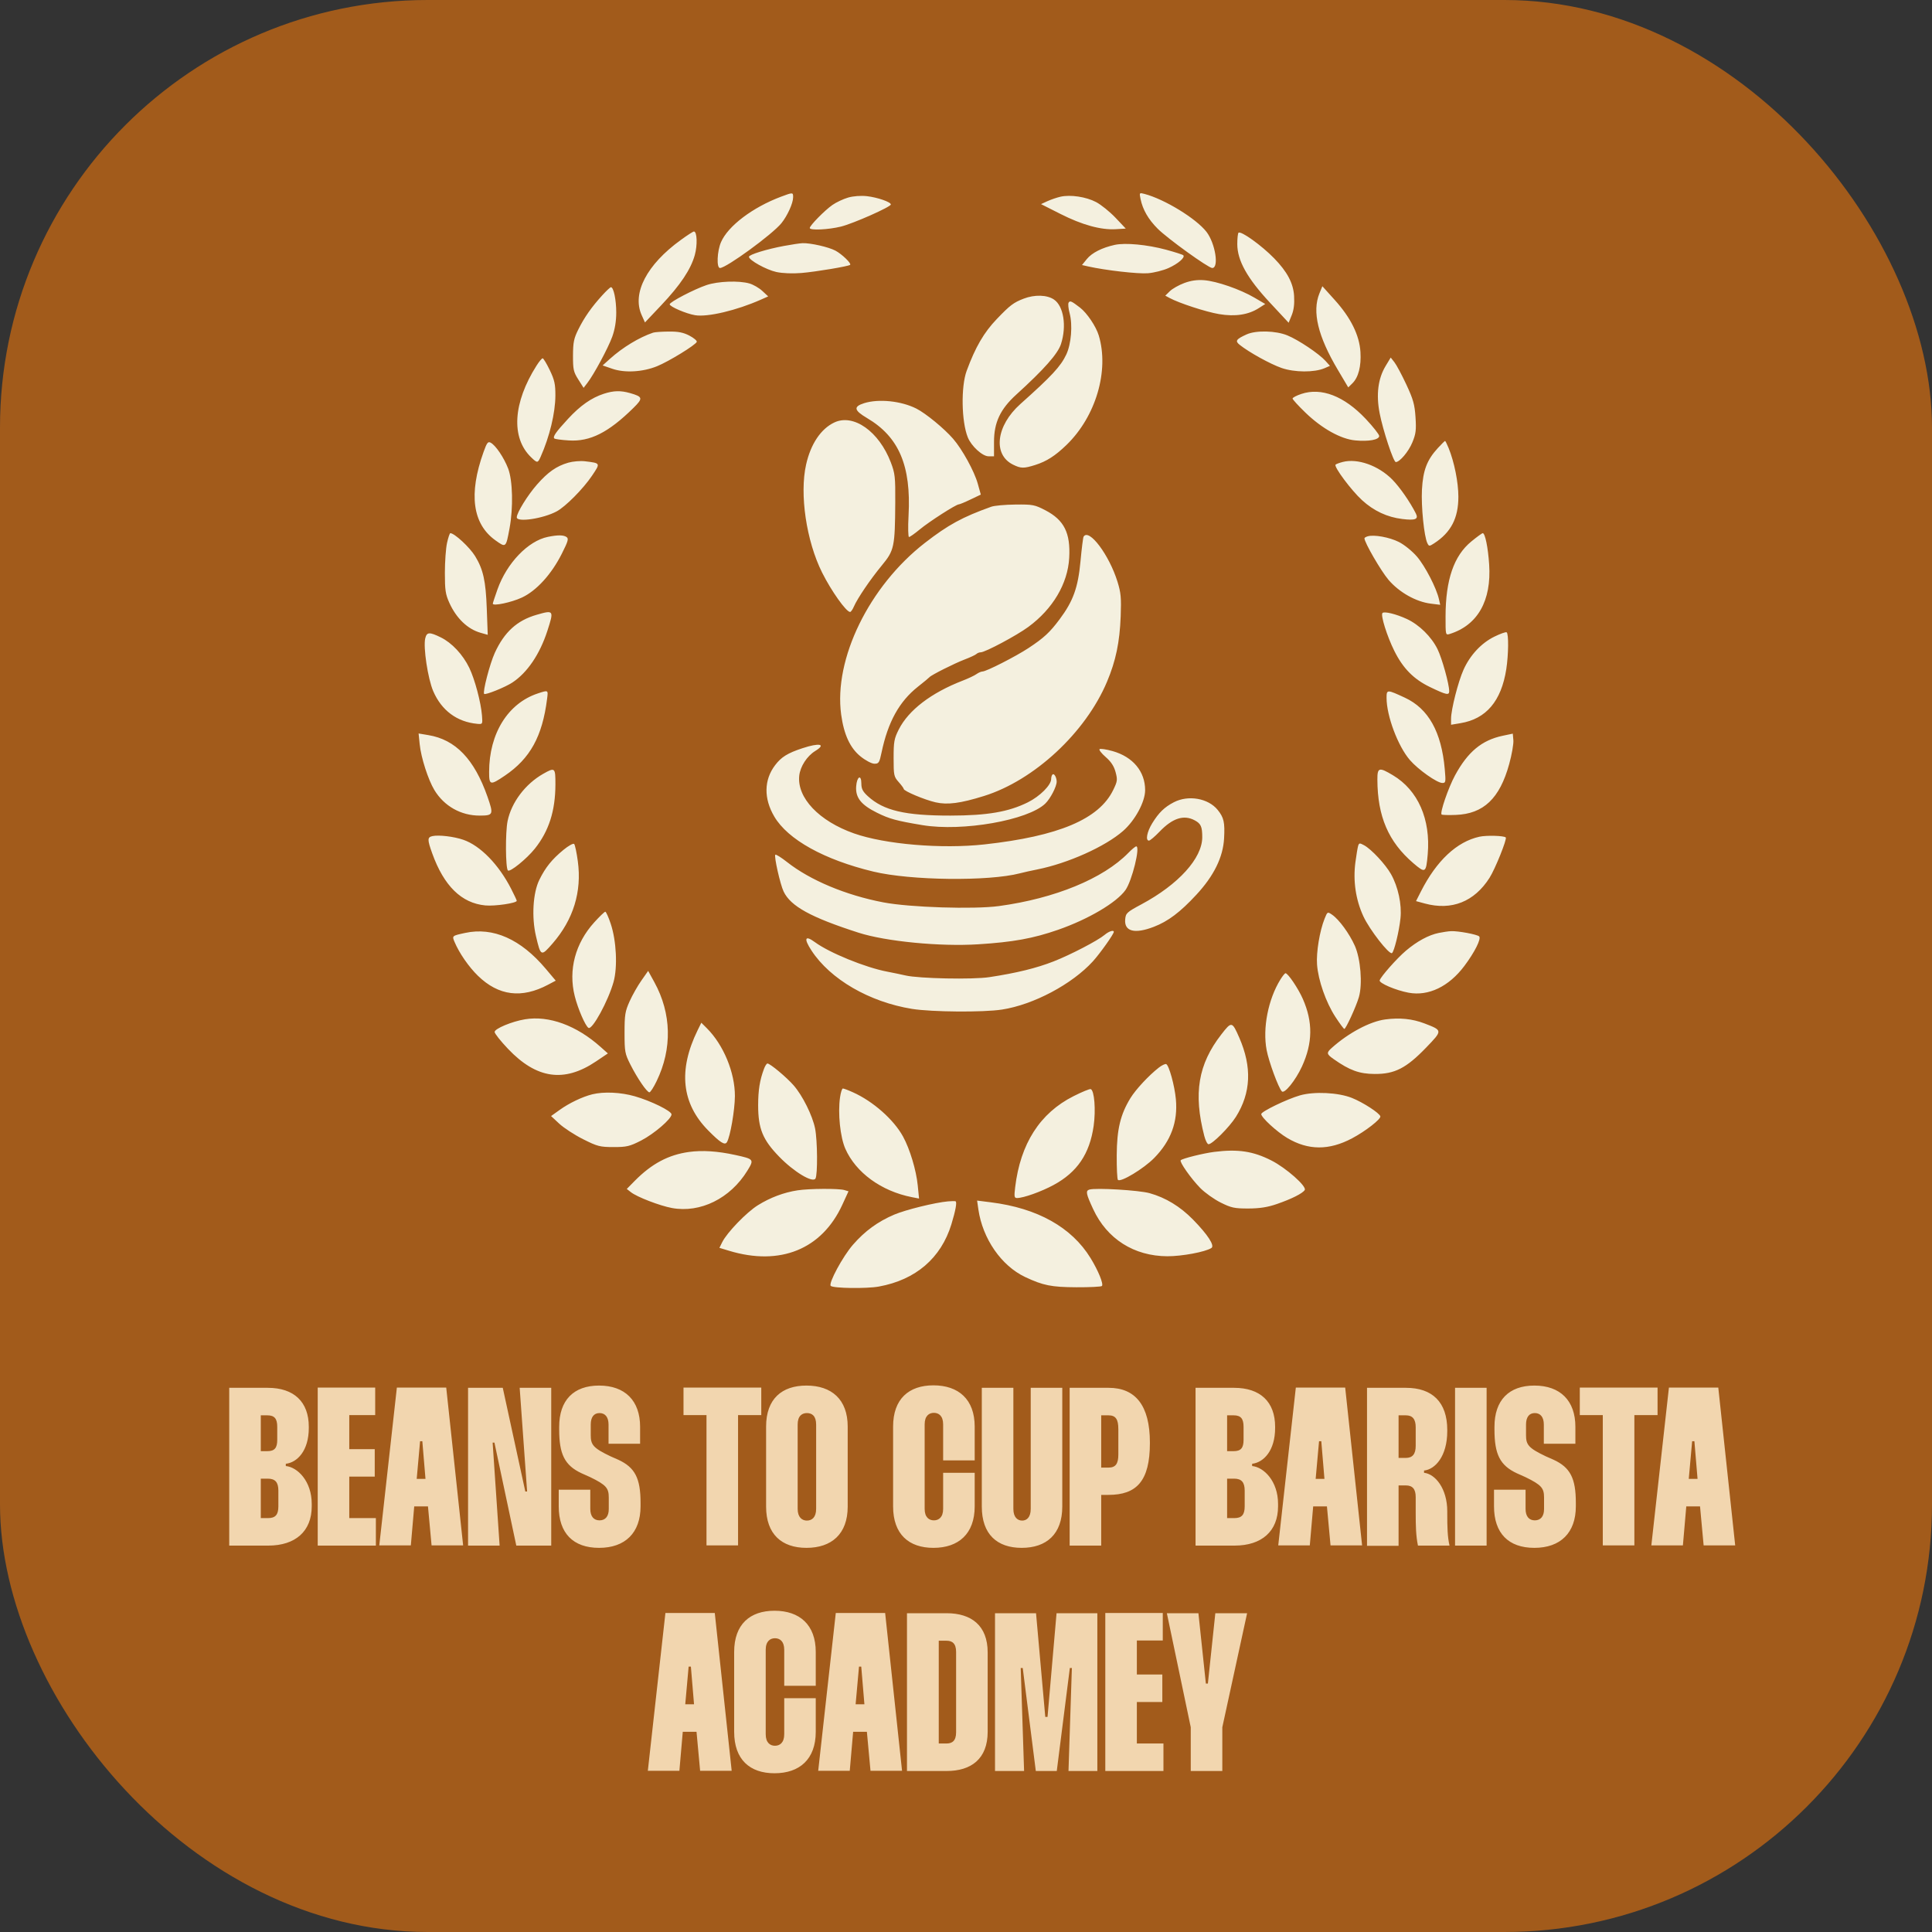 <svg width="60" height="60" viewBox="0 0 60 60" fill="none" xmlns="http://www.w3.org/2000/svg">
<rect x="0" y="0" width="60" height="60" fill="#333333" stroke="none"/>
<rect width="60" height="60" rx="13.28" fill="#A25B1B"/>
<path fill-rule="evenodd" clip-rule="evenodd" d="M24.254 6.109C23.374 6.44 22.611 7.017 22.393 7.517C22.269 7.8 22.248 8.323 22.36 8.323C22.555 8.323 23.985 7.28 24.267 6.932C24.453 6.702 24.63 6.313 24.631 6.129C24.633 5.97 24.627 5.969 24.254 6.109ZM35.421 6.181C35.489 6.511 35.661 6.81 35.95 7.1C36.254 7.406 37.527 8.323 37.647 8.323C37.864 8.323 37.742 7.555 37.469 7.201C37.15 6.788 36.165 6.185 35.542 6.022C35.382 5.98 35.38 5.982 35.421 6.181ZM26.338 6.136C26.19 6.179 25.971 6.282 25.852 6.365C25.613 6.531 25.148 7.005 25.148 7.081C25.148 7.16 25.722 7.134 26.116 7.037C26.498 6.943 27.666 6.425 27.666 6.35C27.666 6.273 27.244 6.128 26.921 6.092C26.734 6.072 26.498 6.089 26.338 6.136ZM32.931 6.11C32.821 6.135 32.64 6.197 32.53 6.247L32.33 6.339L32.931 6.643C33.604 6.984 34.188 7.145 34.651 7.118L34.962 7.099L34.643 6.762C34.467 6.577 34.196 6.358 34.041 6.276C33.73 6.112 33.241 6.038 32.931 6.11ZM21.139 7.455C20.087 8.218 19.624 9.104 19.925 9.78L20.03 10.014L20.532 9.483C21.128 8.854 21.452 8.369 21.577 7.922C21.664 7.609 21.649 7.189 21.55 7.189C21.525 7.189 21.34 7.308 21.139 7.455ZM38.462 7.229C38.442 7.251 38.425 7.409 38.425 7.58C38.425 8.089 38.733 8.641 39.437 9.397L40.02 10.023L40.116 9.787C40.181 9.625 40.204 9.436 40.189 9.19C40.165 8.796 39.976 8.439 39.572 8.024C39.179 7.62 38.532 7.157 38.462 7.229ZM24.346 7.638C23.804 7.739 23.259 7.908 23.259 7.975C23.259 8.08 23.799 8.379 24.11 8.447C24.305 8.489 24.613 8.501 24.89 8.478C25.335 8.441 26.354 8.27 26.402 8.225C26.448 8.182 26.148 7.893 25.947 7.785C25.734 7.671 25.171 7.543 24.922 7.552C24.842 7.555 24.582 7.594 24.346 7.638ZM34.619 7.605C34.224 7.692 33.909 7.852 33.753 8.045L33.602 8.231L33.796 8.275C34.332 8.395 35.345 8.511 35.649 8.486C35.838 8.471 36.126 8.398 36.289 8.325C36.587 8.191 36.814 7.995 36.748 7.927C36.729 7.907 36.487 7.829 36.21 7.754C35.625 7.597 34.946 7.533 34.619 7.605ZM36.778 8.79C36.611 8.852 36.411 8.965 36.332 9.042L36.189 9.182L36.32 9.253C36.616 9.414 37.454 9.687 37.86 9.755C38.359 9.839 38.773 9.776 39.098 9.566L39.293 9.441L38.957 9.244C38.518 8.986 37.789 8.733 37.395 8.702C37.18 8.685 36.984 8.713 36.778 8.79ZM21.943 8.853C21.557 8.983 20.798 9.379 20.798 9.45C20.798 9.523 21.309 9.743 21.587 9.789C21.975 9.854 22.878 9.64 23.629 9.306L23.857 9.205L23.675 9.036C23.576 8.943 23.396 8.839 23.276 8.804C22.949 8.709 22.297 8.733 21.943 8.853ZM18.702 9.173C18.371 9.537 18.147 9.856 17.96 10.232C17.821 10.512 17.797 10.631 17.795 11.042C17.794 11.474 17.81 11.55 17.959 11.784L18.124 12.045L18.236 11.9C18.441 11.637 18.889 10.804 19.015 10.454C19.097 10.224 19.138 9.973 19.138 9.702C19.138 9.31 19.056 8.919 18.973 8.919C18.951 8.919 18.829 9.033 18.702 9.173ZM40.976 9.111C40.745 9.679 40.928 10.442 41.546 11.483L41.871 12.031L41.999 11.905C42.188 11.72 42.277 11.376 42.25 10.932C42.218 10.409 41.949 9.866 41.45 9.314L41.067 8.889L40.976 9.111ZM31.791 9.275C31.475 9.397 31.367 9.479 30.958 9.906C30.558 10.323 30.293 10.777 30.021 11.515C29.84 12.006 29.858 13.093 30.056 13.583C30.166 13.856 30.511 14.171 30.701 14.171H30.87V13.722C30.87 13.119 31.065 12.706 31.561 12.255C32.424 11.471 32.853 10.986 32.95 10.684C33.13 10.127 33.033 9.508 32.733 9.303C32.516 9.155 32.132 9.144 31.791 9.275ZM33.186 9.4C33.165 9.436 33.179 9.584 33.218 9.727C33.316 10.092 33.268 10.683 33.115 11.008C32.941 11.378 32.664 11.677 31.688 12.548C30.936 13.22 30.827 14.116 31.459 14.429C31.705 14.551 31.794 14.552 32.15 14.44C32.504 14.328 32.773 14.155 33.124 13.815C34.034 12.932 34.452 11.51 34.123 10.418C34.038 10.137 33.758 9.721 33.542 9.554C33.274 9.348 33.229 9.328 33.186 9.4ZM20.283 10.331C19.849 10.478 19.338 10.788 18.941 11.145L18.715 11.349L19.017 11.453C19.401 11.586 19.96 11.554 20.404 11.374C20.77 11.226 21.608 10.711 21.639 10.616C21.65 10.582 21.546 10.494 21.408 10.422C21.219 10.324 21.061 10.293 20.763 10.297C20.546 10.299 20.33 10.314 20.283 10.331ZM38.715 10.385C38.387 10.534 38.35 10.589 38.497 10.707C38.786 10.939 39.45 11.306 39.798 11.427C40.204 11.568 40.818 11.571 41.137 11.434L41.303 11.362L41.166 11.21C40.964 10.985 40.326 10.557 39.981 10.416C39.621 10.268 39.008 10.253 38.715 10.385ZM16.663 11.354C15.931 12.508 15.865 13.593 16.491 14.198C16.687 14.387 16.7 14.387 16.79 14.186C17.069 13.559 17.245 12.828 17.248 12.286C17.249 11.93 17.222 11.804 17.074 11.495C16.977 11.293 16.877 11.127 16.852 11.127C16.828 11.127 16.742 11.229 16.663 11.354ZM43.033 11.364C42.796 11.755 42.733 12.251 42.846 12.833C42.948 13.362 43.275 14.35 43.348 14.35C43.47 14.35 43.745 14.024 43.861 13.741C43.972 13.473 43.986 13.358 43.96 12.957C43.934 12.561 43.89 12.403 43.675 11.942C43.535 11.642 43.368 11.33 43.305 11.25L43.19 11.104L43.033 11.364ZM18.754 12.228C18.364 12.355 18.02 12.597 17.639 13.01C17.26 13.421 17.162 13.562 17.215 13.617C17.233 13.636 17.435 13.664 17.664 13.678C18.324 13.721 18.894 13.434 19.671 12.669C19.976 12.368 19.966 12.322 19.568 12.208C19.276 12.124 19.056 12.13 18.754 12.228ZM40.414 12.234C40.264 12.284 40.142 12.348 40.142 12.377C40.142 12.405 40.321 12.602 40.541 12.814C41.051 13.307 41.639 13.635 42.087 13.677C42.507 13.717 42.832 13.657 42.832 13.54C42.832 13.492 42.643 13.252 42.412 13.007C41.744 12.3 41.037 12.026 40.414 12.234ZM26.836 12.521C26.498 12.628 26.52 12.743 26.923 12.981C27.916 13.565 28.299 14.462 28.216 16.006C28.196 16.378 28.203 16.677 28.23 16.677C28.258 16.677 28.408 16.571 28.564 16.442C28.857 16.199 29.692 15.663 29.778 15.663C29.805 15.663 29.969 15.595 30.143 15.511L30.46 15.36L30.365 15.019C30.258 14.635 29.883 13.952 29.599 13.626C29.323 13.307 28.748 12.835 28.458 12.689C27.986 12.451 27.29 12.379 26.836 12.521ZM25.911 13.12C25.494 13.317 25.179 13.785 25.035 14.424C24.826 15.346 25.041 16.8 25.531 17.781C25.818 18.355 26.28 19.005 26.401 19.005C26.426 19.005 26.478 18.931 26.517 18.84C26.63 18.58 27.027 17.995 27.385 17.561C27.772 17.092 27.794 16.99 27.803 15.603C27.808 14.813 27.796 14.705 27.666 14.362C27.3 13.4 26.507 12.839 25.911 13.12ZM15.017 14.037C14.548 15.344 14.674 16.276 15.391 16.784C15.713 17.013 15.712 17.014 15.824 16.409C15.943 15.768 15.923 14.922 15.781 14.551C15.651 14.213 15.399 13.838 15.242 13.75C15.155 13.702 15.123 13.742 15.017 14.037ZM44.652 13.917C44.316 14.283 44.193 14.604 44.16 15.206C44.132 15.728 44.227 16.667 44.329 16.871C44.378 16.969 44.39 16.97 44.536 16.875C45.061 16.536 45.292 16.093 45.291 15.424C45.291 14.98 45.164 14.347 44.989 13.917C44.939 13.794 44.889 13.693 44.878 13.693C44.867 13.693 44.765 13.794 44.652 13.917ZM17.648 14.369C17.282 14.475 17.017 14.661 16.677 15.048C16.384 15.382 16.049 15.924 16.049 16.066C16.047 16.23 16.87 16.107 17.289 15.881C17.564 15.733 18.113 15.179 18.384 14.776C18.652 14.377 18.656 14.385 18.166 14.325C18.024 14.308 17.791 14.328 17.648 14.369ZM41.698 14.347C41.594 14.374 41.495 14.411 41.477 14.43C41.417 14.492 41.966 15.229 42.3 15.534C42.663 15.866 43.079 16.061 43.549 16.118C43.957 16.168 44.06 16.126 43.971 15.947C43.789 15.586 43.472 15.13 43.239 14.893C42.808 14.457 42.16 14.227 41.698 14.347ZM30.785 15.737C29.889 16.057 29.447 16.299 28.721 16.862C26.991 18.207 25.889 20.465 26.123 22.19C26.209 22.817 26.401 23.232 26.729 23.495C26.885 23.62 27.073 23.718 27.156 23.718C27.29 23.719 27.311 23.686 27.376 23.376C27.575 22.423 27.925 21.788 28.505 21.328C28.689 21.183 28.852 21.048 28.867 21.029C28.921 20.964 29.634 20.605 29.953 20.483C30.127 20.417 30.294 20.339 30.324 20.31C30.354 20.281 30.414 20.258 30.457 20.258C30.595 20.258 31.574 19.736 31.935 19.47C32.697 18.91 33.16 18.127 33.205 17.326C33.249 16.551 33.048 16.151 32.465 15.847C32.136 15.676 32.071 15.663 31.534 15.669C31.216 15.672 30.879 15.703 30.785 15.737ZM13.883 16.861C13.846 17.027 13.816 17.445 13.816 17.789C13.816 18.331 13.835 18.457 13.957 18.726C14.174 19.204 14.524 19.539 14.925 19.652L15.147 19.715L15.117 18.897C15.086 18.041 15.007 17.684 14.757 17.274C14.589 16.998 14.114 16.558 13.985 16.558C13.966 16.558 13.92 16.694 13.883 16.861ZM45.693 16.816C45.151 17.26 44.895 18.004 44.893 19.143C44.892 19.723 44.893 19.728 45.021 19.689C45.89 19.418 46.323 18.655 46.247 17.528C46.212 16.998 46.121 16.558 46.048 16.558C46.026 16.558 45.866 16.674 45.693 16.816ZM17.015 16.673C16.4 16.798 15.74 17.486 15.45 18.303C15.37 18.529 15.304 18.728 15.304 18.747C15.304 18.831 15.882 18.71 16.209 18.557C16.663 18.345 17.128 17.833 17.45 17.191C17.645 16.803 17.666 16.727 17.593 16.677C17.497 16.612 17.32 16.611 17.015 16.673ZM33.651 16.668C33.635 16.696 33.592 17.038 33.556 17.429C33.48 18.248 33.33 18.665 32.911 19.227C32.604 19.64 32.418 19.812 31.938 20.128C31.538 20.391 30.629 20.854 30.512 20.854C30.472 20.854 30.387 20.891 30.325 20.935C30.263 20.98 30.07 21.071 29.896 21.138C28.919 21.516 28.216 22.053 27.912 22.655C27.769 22.939 27.752 23.034 27.752 23.541C27.752 24.079 27.76 24.119 27.909 24.287C27.995 24.384 28.066 24.48 28.066 24.501C28.066 24.567 28.714 24.839 29.055 24.917C29.425 25.001 29.823 24.949 30.556 24.721C32.115 24.236 33.713 22.754 34.379 21.173C34.653 20.522 34.773 19.948 34.804 19.139C34.825 18.565 34.811 18.409 34.705 18.067C34.446 17.23 33.815 16.392 33.651 16.668ZM42.474 16.656C42.419 16.672 42.374 16.7 42.374 16.717C42.374 16.847 42.889 17.735 43.122 18.008C43.455 18.397 43.977 18.691 44.437 18.747L44.727 18.783L44.688 18.61C44.611 18.262 44.259 17.581 44.004 17.285C43.857 17.115 43.611 16.916 43.444 16.832C43.151 16.684 42.67 16.597 42.474 16.656ZM16.665 19.093C16.059 19.267 15.663 19.627 15.366 20.276C15.211 20.616 14.983 21.494 15.036 21.55C15.075 21.59 15.69 21.343 15.911 21.197C16.374 20.893 16.763 20.319 16.998 19.595C17.207 18.95 17.2 18.939 16.665 19.093ZM42.934 19.037C42.87 19.104 43.075 19.758 43.302 20.214C43.571 20.756 43.904 21.093 44.406 21.335C44.918 21.582 45.006 21.601 45.006 21.465C45.006 21.246 44.784 20.446 44.643 20.159C44.453 19.773 44.075 19.401 43.69 19.223C43.361 19.07 42.99 18.979 42.934 19.037ZM46.404 19.774C46.002 19.973 45.655 20.346 45.452 20.797C45.285 21.168 45.064 22.037 45.064 22.319V22.508L45.355 22.459C46.154 22.328 46.624 21.774 46.779 20.782C46.849 20.327 46.856 19.68 46.79 19.637C46.764 19.62 46.59 19.682 46.404 19.774ZM13.206 19.825C13.14 20.1 13.288 21.079 13.454 21.464C13.712 22.063 14.19 22.419 14.818 22.479C14.988 22.495 14.989 22.493 14.969 22.227C14.937 21.815 14.747 21.099 14.574 20.74C14.374 20.327 14.032 19.962 13.688 19.794C13.335 19.621 13.254 19.626 13.206 19.825ZM16.706 21.534C15.775 21.84 15.191 22.778 15.19 23.973C15.189 24.389 15.223 24.397 15.681 24.087C16.465 23.556 16.844 22.867 16.99 21.705C17.026 21.425 17.03 21.428 16.706 21.534ZM43.061 21.673C43.061 22.233 43.413 23.171 43.784 23.602C44.04 23.899 44.629 24.316 44.794 24.316C44.899 24.316 44.904 24.288 44.868 23.883C44.766 22.732 44.362 22.008 43.633 21.669C43.074 21.409 43.061 21.409 43.061 21.673ZM13.034 23.115C13.076 23.53 13.297 24.216 13.491 24.537C13.793 25.036 14.317 25.331 14.899 25.329C15.321 25.328 15.333 25.298 15.139 24.742C14.73 23.575 14.147 22.968 13.299 22.829L13 22.779L13.034 23.115ZM46.666 22.85C46.017 22.988 45.582 23.35 45.186 24.082C44.977 24.469 44.708 25.255 44.771 25.296C44.794 25.311 44.992 25.317 45.21 25.308C46.073 25.276 46.576 24.797 46.869 23.73C46.951 23.435 47.009 23.101 46.999 22.988L46.981 22.784L46.666 22.85ZM24.919 23.237C24.458 23.389 24.265 23.509 24.072 23.763C23.724 24.22 23.715 24.798 24.047 25.36C24.468 26.074 25.595 26.7 27.122 27.068C28.278 27.346 30.701 27.375 31.672 27.122C31.782 27.093 32.027 27.038 32.215 27.001C33.168 26.81 34.319 26.294 34.877 25.807C35.25 25.481 35.563 24.903 35.563 24.538C35.563 23.959 35.184 23.504 34.553 23.326C34.352 23.27 34.17 23.243 34.147 23.266C34.124 23.29 34.211 23.4 34.34 23.512C34.504 23.654 34.596 23.794 34.645 23.977C34.709 24.218 34.704 24.263 34.571 24.535C34.132 25.439 32.876 25.97 30.572 26.224C29.241 26.37 27.484 26.222 26.521 25.882C25.435 25.499 24.75 24.777 24.821 24.092C24.851 23.805 25.061 23.48 25.32 23.321C25.668 23.107 25.451 23.061 24.919 23.237ZM16.869 24.032C16.311 24.349 15.882 24.92 15.763 25.501C15.692 25.852 15.699 26.956 15.773 27.033C15.834 27.096 16.355 26.675 16.609 26.357C17.047 25.809 17.247 25.183 17.249 24.36C17.25 23.837 17.235 23.824 16.869 24.032ZM42.776 24.211C42.78 25.355 43.118 26.142 43.889 26.804C44.267 27.128 44.288 27.116 44.339 26.533C44.434 25.442 44.037 24.54 43.257 24.075C42.827 23.818 42.774 23.833 42.776 24.211ZM32.684 24.056C32.662 24.078 32.645 24.14 32.645 24.193C32.645 24.381 32.296 24.73 31.921 24.917C31.323 25.214 30.658 25.328 29.516 25.329C28.107 25.33 27.44 25.174 26.951 24.726C26.794 24.582 26.75 24.497 26.75 24.334C26.75 24.036 26.611 24.112 26.589 24.423C26.565 24.772 26.74 24.994 27.236 25.24C27.623 25.432 27.837 25.49 28.645 25.625C29.89 25.833 31.929 25.474 32.464 24.954C32.623 24.799 32.817 24.424 32.816 24.273C32.814 24.136 32.734 24.003 32.684 24.056ZM36.454 24.915C36.162 25.067 35.987 25.237 35.784 25.566C35.62 25.833 35.568 26.106 35.682 26.106C35.716 26.106 35.864 25.981 36.01 25.829C36.415 25.406 36.765 25.294 37.105 25.477C37.296 25.58 37.337 25.674 37.337 26C37.337 26.653 36.6 27.467 35.449 28.084C34.994 28.328 34.961 28.359 34.944 28.551C34.909 28.927 35.237 29.013 35.833 28.783C36.276 28.613 36.652 28.329 37.153 27.788C37.699 27.199 37.983 26.621 38.015 26.038C38.042 25.538 38.009 25.392 37.817 25.153C37.524 24.79 36.903 24.681 36.454 24.915ZM13.43 25.966C13.27 26.002 13.269 26.073 13.423 26.502C13.786 27.514 14.332 28.049 15.073 28.119C15.371 28.147 16.048 28.047 16.048 27.975C16.048 27.957 15.97 27.791 15.875 27.605C15.488 26.848 14.917 26.262 14.388 26.08C14.098 25.979 13.623 25.923 13.43 25.966ZM45.945 25.985C45.242 26.14 44.614 26.728 44.127 27.687L43.976 27.985L44.248 28.059C45.082 28.285 45.786 28.005 46.259 27.261C46.435 26.984 46.808 26.055 46.763 26.008C46.709 25.952 46.164 25.937 45.945 25.985ZM17.499 26.393C17.14 26.689 16.939 26.938 16.75 27.323C16.551 27.727 16.506 28.48 16.645 29.073C16.794 29.707 16.803 29.711 17.162 29.299C17.807 28.556 18.073 27.691 17.945 26.748C17.909 26.48 17.857 26.238 17.831 26.21C17.804 26.182 17.655 26.265 17.499 26.393ZM42.178 26.27C42.161 26.328 42.123 26.554 42.094 26.773C42.016 27.352 42.102 27.94 42.34 28.455C42.532 28.872 43.142 29.655 43.229 29.599C43.297 29.555 43.451 28.924 43.493 28.519C43.538 28.088 43.421 27.542 43.199 27.147C43.029 26.844 42.589 26.372 42.363 26.25C42.226 26.175 42.206 26.177 42.178 26.27ZM35.044 26.485C34.263 27.286 32.762 27.903 31.021 28.139C30.242 28.244 28.252 28.181 27.434 28.024C26.27 27.802 25.162 27.338 24.443 26.772C24.261 26.628 24.096 26.526 24.078 26.544C24.033 26.591 24.23 27.467 24.336 27.687C24.554 28.145 25.183 28.49 26.664 28.966C27.512 29.238 29.193 29.401 30.377 29.326C31.461 29.258 32.085 29.145 32.858 28.876C33.797 28.549 34.673 28.033 34.952 27.642C35.155 27.358 35.42 26.285 35.287 26.285C35.261 26.285 35.151 26.375 35.044 26.485ZM18.457 28.642C17.865 29.294 17.645 30.123 17.849 30.935C17.947 31.327 18.177 31.858 18.275 31.921C18.392 31.997 18.889 31.086 19.055 30.493C19.183 30.033 19.143 29.214 18.966 28.687C18.898 28.482 18.822 28.314 18.798 28.314C18.774 28.314 18.621 28.461 18.457 28.642ZM41.136 28.532C40.983 28.913 40.874 29.578 40.902 29.955C40.938 30.445 41.177 31.127 41.47 31.578C41.605 31.785 41.73 31.954 41.749 31.954C41.798 31.954 42.119 31.253 42.202 30.964C42.318 30.559 42.256 29.777 42.075 29.371C41.904 28.99 41.586 28.555 41.367 28.405C41.227 28.31 41.224 28.312 41.136 28.532ZM14.445 28.973C14.037 29.061 14.036 29.062 14.116 29.252C14.261 29.597 14.556 30.025 14.841 30.302C15.482 30.927 16.201 31.018 17.025 30.579L17.259 30.455L16.948 30.086C16.172 29.165 15.316 28.784 14.445 28.973ZM34.304 29.034C34.096 29.209 33.252 29.649 32.727 29.855C32.19 30.066 31.571 30.218 30.727 30.346C30.214 30.425 28.539 30.391 28.123 30.294C27.982 30.262 27.724 30.208 27.551 30.175C26.876 30.047 25.759 29.591 25.31 29.261C24.999 29.032 24.953 29.14 25.201 29.519C25.785 30.413 26.997 31.117 28.324 31.332C28.936 31.43 30.537 31.443 31.117 31.353C32.094 31.203 33.29 30.568 33.94 29.856C34.16 29.614 34.59 29.009 34.59 28.941C34.59 28.872 34.438 28.921 34.304 29.034ZM44.683 28.973C44.365 29.038 44.01 29.231 43.661 29.526C43.383 29.762 42.886 30.323 42.847 30.445C42.819 30.53 43.351 30.757 43.748 30.83C44.363 30.943 44.996 30.639 45.476 30C45.796 29.574 46.007 29.154 45.937 29.081C45.878 29.02 45.281 28.908 45.064 28.918C44.985 28.921 44.813 28.946 44.683 28.973ZM19.92 30.45C19.804 30.614 19.639 30.905 19.553 31.097C19.413 31.409 19.396 31.515 19.396 32.073C19.396 32.661 19.407 32.722 19.576 33.058C19.794 33.489 20.091 33.923 20.168 33.923C20.199 33.923 20.3 33.767 20.392 33.575C20.881 32.566 20.856 31.475 20.321 30.501L20.129 30.152L19.92 30.45ZM39.765 30.418C39.383 31.035 39.208 31.931 39.336 32.609C39.404 32.971 39.702 33.781 39.809 33.894C39.89 33.979 40.235 33.552 40.433 33.122C40.768 32.392 40.777 31.742 40.461 31.023C40.319 30.698 39.998 30.223 39.922 30.224C39.901 30.225 39.831 30.312 39.765 30.418ZM16.305 31.655C15.897 31.722 15.361 31.946 15.361 32.049C15.361 32.097 15.548 32.332 15.776 32.572C16.664 33.507 17.522 33.629 18.51 32.963L18.878 32.715L18.65 32.512C17.905 31.846 17.046 31.532 16.305 31.655ZM43.017 31.66C42.542 31.724 41.877 32.079 41.358 32.544C41.189 32.696 41.195 32.735 41.416 32.89C41.916 33.242 42.215 33.35 42.689 33.353C43.314 33.358 43.673 33.173 44.289 32.535C44.806 31.998 44.807 32.002 44.237 31.783C43.863 31.64 43.465 31.599 43.017 31.66ZM21.663 32C21.058 33.238 21.167 34.269 21.992 35.105C22.371 35.489 22.512 35.577 22.576 35.47C22.678 35.3 22.82 34.478 22.823 34.043C22.826 33.311 22.47 32.449 21.951 31.932L21.78 31.762L21.663 32ZM37.928 32.127C37.209 33.053 37.058 33.958 37.401 35.281C37.437 35.42 37.496 35.535 37.532 35.535C37.65 35.535 38.18 35.005 38.382 34.685C38.851 33.939 38.885 33.139 38.487 32.226C38.263 31.715 38.249 31.713 37.928 32.127ZM23.727 33.192C23.595 33.545 23.546 33.853 23.545 34.324C23.545 35.05 23.686 35.396 24.198 35.922C24.655 36.393 25.238 36.744 25.325 36.602C25.396 36.484 25.388 35.42 25.313 35.045C25.232 34.644 24.925 34.025 24.647 33.707C24.427 33.455 23.916 33.028 23.834 33.028C23.809 33.028 23.76 33.102 23.727 33.192ZM35.988 33.156C35.674 33.401 35.272 33.834 35.107 34.102C34.796 34.611 34.686 35.067 34.681 35.873C34.678 36.272 34.695 36.618 34.718 36.642C34.801 36.728 35.519 36.295 35.846 35.961C36.365 35.431 36.582 34.842 36.518 34.139C36.479 33.712 36.303 33.077 36.216 33.046C36.182 33.035 36.08 33.084 35.988 33.156ZM26.088 34.08C26.017 34.574 26.093 35.311 26.252 35.674C26.578 36.416 27.371 36.993 28.32 37.179L28.542 37.222L28.501 36.812C28.455 36.344 28.258 35.687 28.046 35.299C27.757 34.77 27.113 34.201 26.486 33.921C26.343 33.856 26.203 33.804 26.176 33.804C26.149 33.804 26.11 33.928 26.088 34.08ZM33.337 34.044C32.297 34.568 31.689 35.518 31.527 36.87C31.492 37.163 31.499 37.206 31.585 37.206C31.784 37.206 32.341 37.007 32.722 36.8C33.455 36.403 33.839 35.836 33.964 34.968C34.035 34.471 33.987 33.863 33.873 33.823C33.841 33.812 33.599 33.911 33.337 34.044ZM18.393 33.985C18.087 34.061 17.674 34.258 17.38 34.47L17.114 34.66L17.368 34.897C17.508 35.027 17.84 35.244 18.107 35.378C18.551 35.602 18.633 35.623 19.053 35.623C19.461 35.624 19.557 35.601 19.911 35.42C20.312 35.214 20.855 34.747 20.855 34.608C20.855 34.503 20.218 34.19 19.712 34.045C19.273 33.92 18.751 33.897 18.393 33.985ZM40.371 34.018C39.967 34.134 39.169 34.52 39.169 34.599C39.169 34.704 39.654 35.15 39.976 35.341C40.627 35.728 41.273 35.732 41.991 35.351C42.403 35.133 42.89 34.754 42.868 34.669C42.843 34.568 42.332 34.236 41.987 34.098C41.563 33.928 40.814 33.891 40.371 34.018ZM21.398 35.775C20.759 35.863 20.241 36.139 19.716 36.669L19.465 36.924L19.593 37.024C19.783 37.174 20.49 37.446 20.868 37.516C21.751 37.678 22.679 37.219 23.208 36.36C23.426 36.006 23.418 35.996 22.83 35.868C22.286 35.749 21.81 35.718 21.398 35.775ZM37.709 35.773C37.365 35.817 36.722 35.977 36.668 36.033C36.622 36.082 36.994 36.61 37.276 36.896C37.42 37.042 37.705 37.245 37.91 37.347C38.237 37.51 38.34 37.532 38.768 37.531C39.119 37.53 39.366 37.492 39.651 37.393C40.109 37.236 40.459 37.06 40.52 36.956C40.587 36.843 39.941 36.271 39.485 36.04C38.917 35.751 38.446 35.68 37.709 35.773ZM24.769 36.967C24.346 37.031 23.92 37.191 23.538 37.429C23.187 37.646 22.578 38.277 22.429 38.577L22.342 38.753L22.643 38.844C24.229 39.324 25.522 38.799 26.158 37.417L26.351 36.997L26.221 36.958C26.047 36.906 25.132 36.911 24.769 36.967ZM33.83 36.944C33.71 36.982 33.728 37.074 33.951 37.554C34.38 38.477 35.218 39.009 36.251 39.014C36.705 39.016 37.433 38.88 37.621 38.758C37.732 38.687 37.511 38.346 37.049 37.874C36.651 37.468 36.2 37.194 35.702 37.055C35.367 36.962 34.028 36.883 33.83 36.944ZM29.44 37.31C29.041 37.345 28.13 37.569 27.773 37.72C27.263 37.937 26.858 38.232 26.488 38.658C26.172 39.022 25.723 39.854 25.799 39.934C25.872 40.01 26.909 40.025 27.294 39.955C28.438 39.747 29.224 39.072 29.546 38.023C29.677 37.593 29.725 37.328 29.675 37.307C29.656 37.299 29.55 37.3 29.44 37.31ZM30.384 37.558C30.516 38.47 31.098 39.311 31.839 39.66C32.397 39.922 32.652 39.973 33.426 39.977C33.841 39.979 34.198 39.961 34.221 39.938C34.278 39.879 34.109 39.463 33.869 39.072C33.281 38.113 32.215 37.518 30.765 37.338L30.345 37.285L30.384 37.558Z" fill="#F4F0DF"/>
<path d="M7.119 43.1H8.316C9.128 43.1 9.59 43.534 9.59 44.311V44.346C9.59 45.053 9.233 45.417 8.876 45.459V45.529C9.24 45.564 9.681 45.998 9.681 46.705V46.782C9.681 47.552 9.177 48 8.33 48H7.119V43.1ZM8.099 43.954V45.067H8.302C8.526 45.067 8.61 44.969 8.61 44.717V44.311C8.61 44.059 8.526 43.954 8.302 43.954H8.099ZM8.099 45.921V47.146H8.323C8.554 47.146 8.645 47.041 8.645 46.782V46.292C8.645 46.033 8.547 45.921 8.316 45.921H8.099ZM11.652 43.947H10.847V45.004H11.638V45.858H10.847V47.146H11.673V48H9.867V43.093H11.652V43.947ZM12.325 43.093H13.858L14.383 47.993H13.403L13.291 46.782H12.864L12.759 47.993H11.779L12.325 43.093ZM12.941 45.928H13.214L13.116 44.759H13.046L12.941 45.928ZM16.139 43.1H17.119V48H16.034L15.355 44.801H15.299L15.516 48H14.536V43.1H15.614L16.314 46.32H16.37L16.139 43.1ZM19.879 44.836H18.899V44.241C18.899 44.01 18.794 43.884 18.619 43.884C18.444 43.884 18.346 44.01 18.346 44.241V44.57C18.346 44.864 18.416 44.969 18.962 45.228L19.2 45.333C19.718 45.571 19.893 45.907 19.893 46.67V46.782C19.893 47.601 19.417 48.07 18.605 48.07C17.8 48.07 17.352 47.615 17.352 46.782V46.264H18.332V46.859C18.332 47.09 18.437 47.216 18.619 47.216C18.801 47.216 18.906 47.09 18.906 46.866V46.509C18.906 46.215 18.829 46.117 18.325 45.872L18.059 45.753C17.534 45.508 17.366 45.158 17.366 44.395V44.311C17.366 43.485 17.814 43.03 18.605 43.03C19.41 43.03 19.879 43.499 19.879 44.311V44.836ZM23.642 43.093V43.947H22.921V47.993H21.941V43.947H21.227V43.093H23.642ZM23.792 44.304C23.792 43.443 24.282 43.03 25.045 43.03C25.822 43.03 26.326 43.457 26.326 44.304V46.789C26.326 47.643 25.822 48.07 25.045 48.07C24.282 48.07 23.792 47.65 23.792 46.789V44.304ZM24.772 44.241V46.859C24.772 47.125 24.912 47.223 25.059 47.223C25.213 47.223 25.346 47.125 25.346 46.859V44.241C25.346 43.968 25.213 43.884 25.059 43.884C24.912 43.884 24.772 43.968 24.772 44.241ZM28.716 44.234V46.859C28.716 47.125 28.856 47.216 29.003 47.216C29.15 47.216 29.29 47.125 29.29 46.859V45.739H30.27V46.782C30.27 47.636 29.766 48.07 28.989 48.07C28.226 48.07 27.736 47.65 27.736 46.782V44.304C27.736 43.443 28.226 43.023 28.989 43.023C29.766 43.023 30.27 43.457 30.27 44.304V45.354H29.29V44.234C29.29 43.968 29.15 43.877 29.003 43.877C28.856 43.877 28.716 43.968 28.716 44.234ZM30.491 43.1H31.471V46.859C31.471 47.125 31.604 47.223 31.744 47.223C31.884 47.223 32.01 47.125 32.01 46.859V43.1H32.99V46.789C32.99 47.643 32.5 48.07 31.73 48.07C30.967 48.07 30.491 47.65 30.491 46.789V43.1ZM33.219 43.1H34.43C35.256 43.1 35.711 43.639 35.711 44.801V44.815C35.711 46.005 35.291 46.425 34.423 46.425H34.199V48H33.219V43.1ZM34.199 43.954V45.578H34.423C34.647 45.578 34.731 45.459 34.731 45.172V44.381C34.731 44.073 34.647 43.954 34.423 43.954H34.199ZM37.129 43.1H38.326C39.138 43.1 39.6 43.534 39.6 44.311V44.346C39.6 45.053 39.243 45.417 38.886 45.459V45.529C39.25 45.564 39.691 45.998 39.691 46.705V46.782C39.691 47.552 39.187 48 38.34 48H37.129V43.1ZM38.109 43.954V45.067H38.312C38.536 45.067 38.62 44.969 38.62 44.717V44.311C38.62 44.059 38.536 43.954 38.312 43.954H38.109ZM38.109 45.921V47.146H38.333C38.564 47.146 38.655 47.041 38.655 46.782V46.292C38.655 46.033 38.557 45.921 38.326 45.921H38.109ZM40.243 43.093H41.776L42.301 47.993H41.321L41.209 46.782H40.782L40.677 47.993H39.697L40.243 43.093ZM40.859 45.928H41.132L41.034 44.759H40.964L40.859 45.928ZM42.454 43.1H43.665C44.477 43.1 44.946 43.541 44.946 44.409V44.444C44.946 45.228 44.568 45.634 44.225 45.669V45.739C44.568 45.774 44.946 46.222 44.946 46.936V47.006C44.946 47.426 44.953 47.727 45.016 48H44.036C43.973 47.706 43.966 47.377 43.966 46.999V46.495C43.966 46.243 43.868 46.131 43.658 46.131H43.434V48.007H42.454V43.1ZM43.434 43.954V45.277H43.658C43.868 45.277 43.966 45.158 43.966 44.899V44.325C43.966 44.073 43.868 43.954 43.658 43.954H43.434ZM45.188 43.1H46.168V48H45.188V43.1ZM48.925 44.836H47.945V44.241C47.945 44.01 47.84 43.884 47.665 43.884C47.49 43.884 47.392 44.01 47.392 44.241V44.57C47.392 44.864 47.462 44.969 48.008 45.228L48.246 45.333C48.764 45.571 48.939 45.907 48.939 46.67V46.782C48.939 47.601 48.463 48.07 47.651 48.07C46.846 48.07 46.398 47.615 46.398 46.782V46.264H47.378V46.859C47.378 47.09 47.483 47.216 47.665 47.216C47.847 47.216 47.952 47.09 47.952 46.866V46.509C47.952 46.215 47.875 46.117 47.371 45.872L47.105 45.753C46.58 45.508 46.412 45.158 46.412 44.395V44.311C46.412 43.485 46.86 43.03 47.651 43.03C48.456 43.03 48.925 43.499 48.925 44.311V44.836ZM51.477 43.093V43.947H50.757V47.993H49.776V43.947H49.062V43.093H51.477ZM51.83 43.093H53.363L53.888 47.993H52.908L52.796 46.782H52.369L52.264 47.993H51.284L51.83 43.093ZM52.446 45.928H52.719L52.621 44.759H52.551L52.446 45.928ZM20.665 50.093H22.198L22.723 54.993H21.743L21.631 53.782H21.204L21.099 54.993H20.119L20.665 50.093ZM21.281 52.928H21.554L21.456 51.759H21.386L21.281 52.928ZM23.78 51.234V53.859C23.78 54.125 23.921 54.216 24.067 54.216C24.215 54.216 24.355 54.125 24.355 53.859V52.739H25.334V53.782C25.334 54.636 24.831 55.07 24.053 55.07C23.291 55.07 22.8 54.65 22.8 53.782V51.304C22.8 50.443 23.291 50.023 24.053 50.023C24.831 50.023 25.334 50.457 25.334 51.304V52.354H24.355V51.234C24.355 50.968 24.215 50.877 24.067 50.877C23.921 50.877 23.78 50.968 23.78 51.234ZM25.956 50.093H27.489L28.014 54.993H27.034L26.922 53.782H26.495L26.39 54.993H25.41L25.956 50.093ZM26.572 52.928H26.845L26.747 51.759H26.677L26.572 52.928ZM28.167 50.1H29.399C30.162 50.1 30.673 50.478 30.673 51.318V53.782C30.673 54.622 30.162 55 29.399 55H28.167V50.1ZM29.154 50.954V54.146H29.392C29.567 54.146 29.693 54.069 29.693 53.796V51.304C29.693 51.031 29.567 50.954 29.392 50.954H29.154ZM30.901 50.1H32.175L32.462 53.32H32.532L32.812 50.1H34.079V55H33.183L33.288 51.801H33.225L32.819 55H32.168L31.762 51.801H31.699L31.804 55H30.901V50.1ZM36.111 50.947H35.306V52.004H36.097V52.858H35.306V54.146H36.132V55H34.326V50.093H36.111V50.947ZM36.238 50.1H37.218L37.449 52.284H37.512L37.743 50.1H38.73L37.96 53.642V55H36.98V53.642L36.238 50.1Z" fill="#F2D6AF"/>
</svg>
